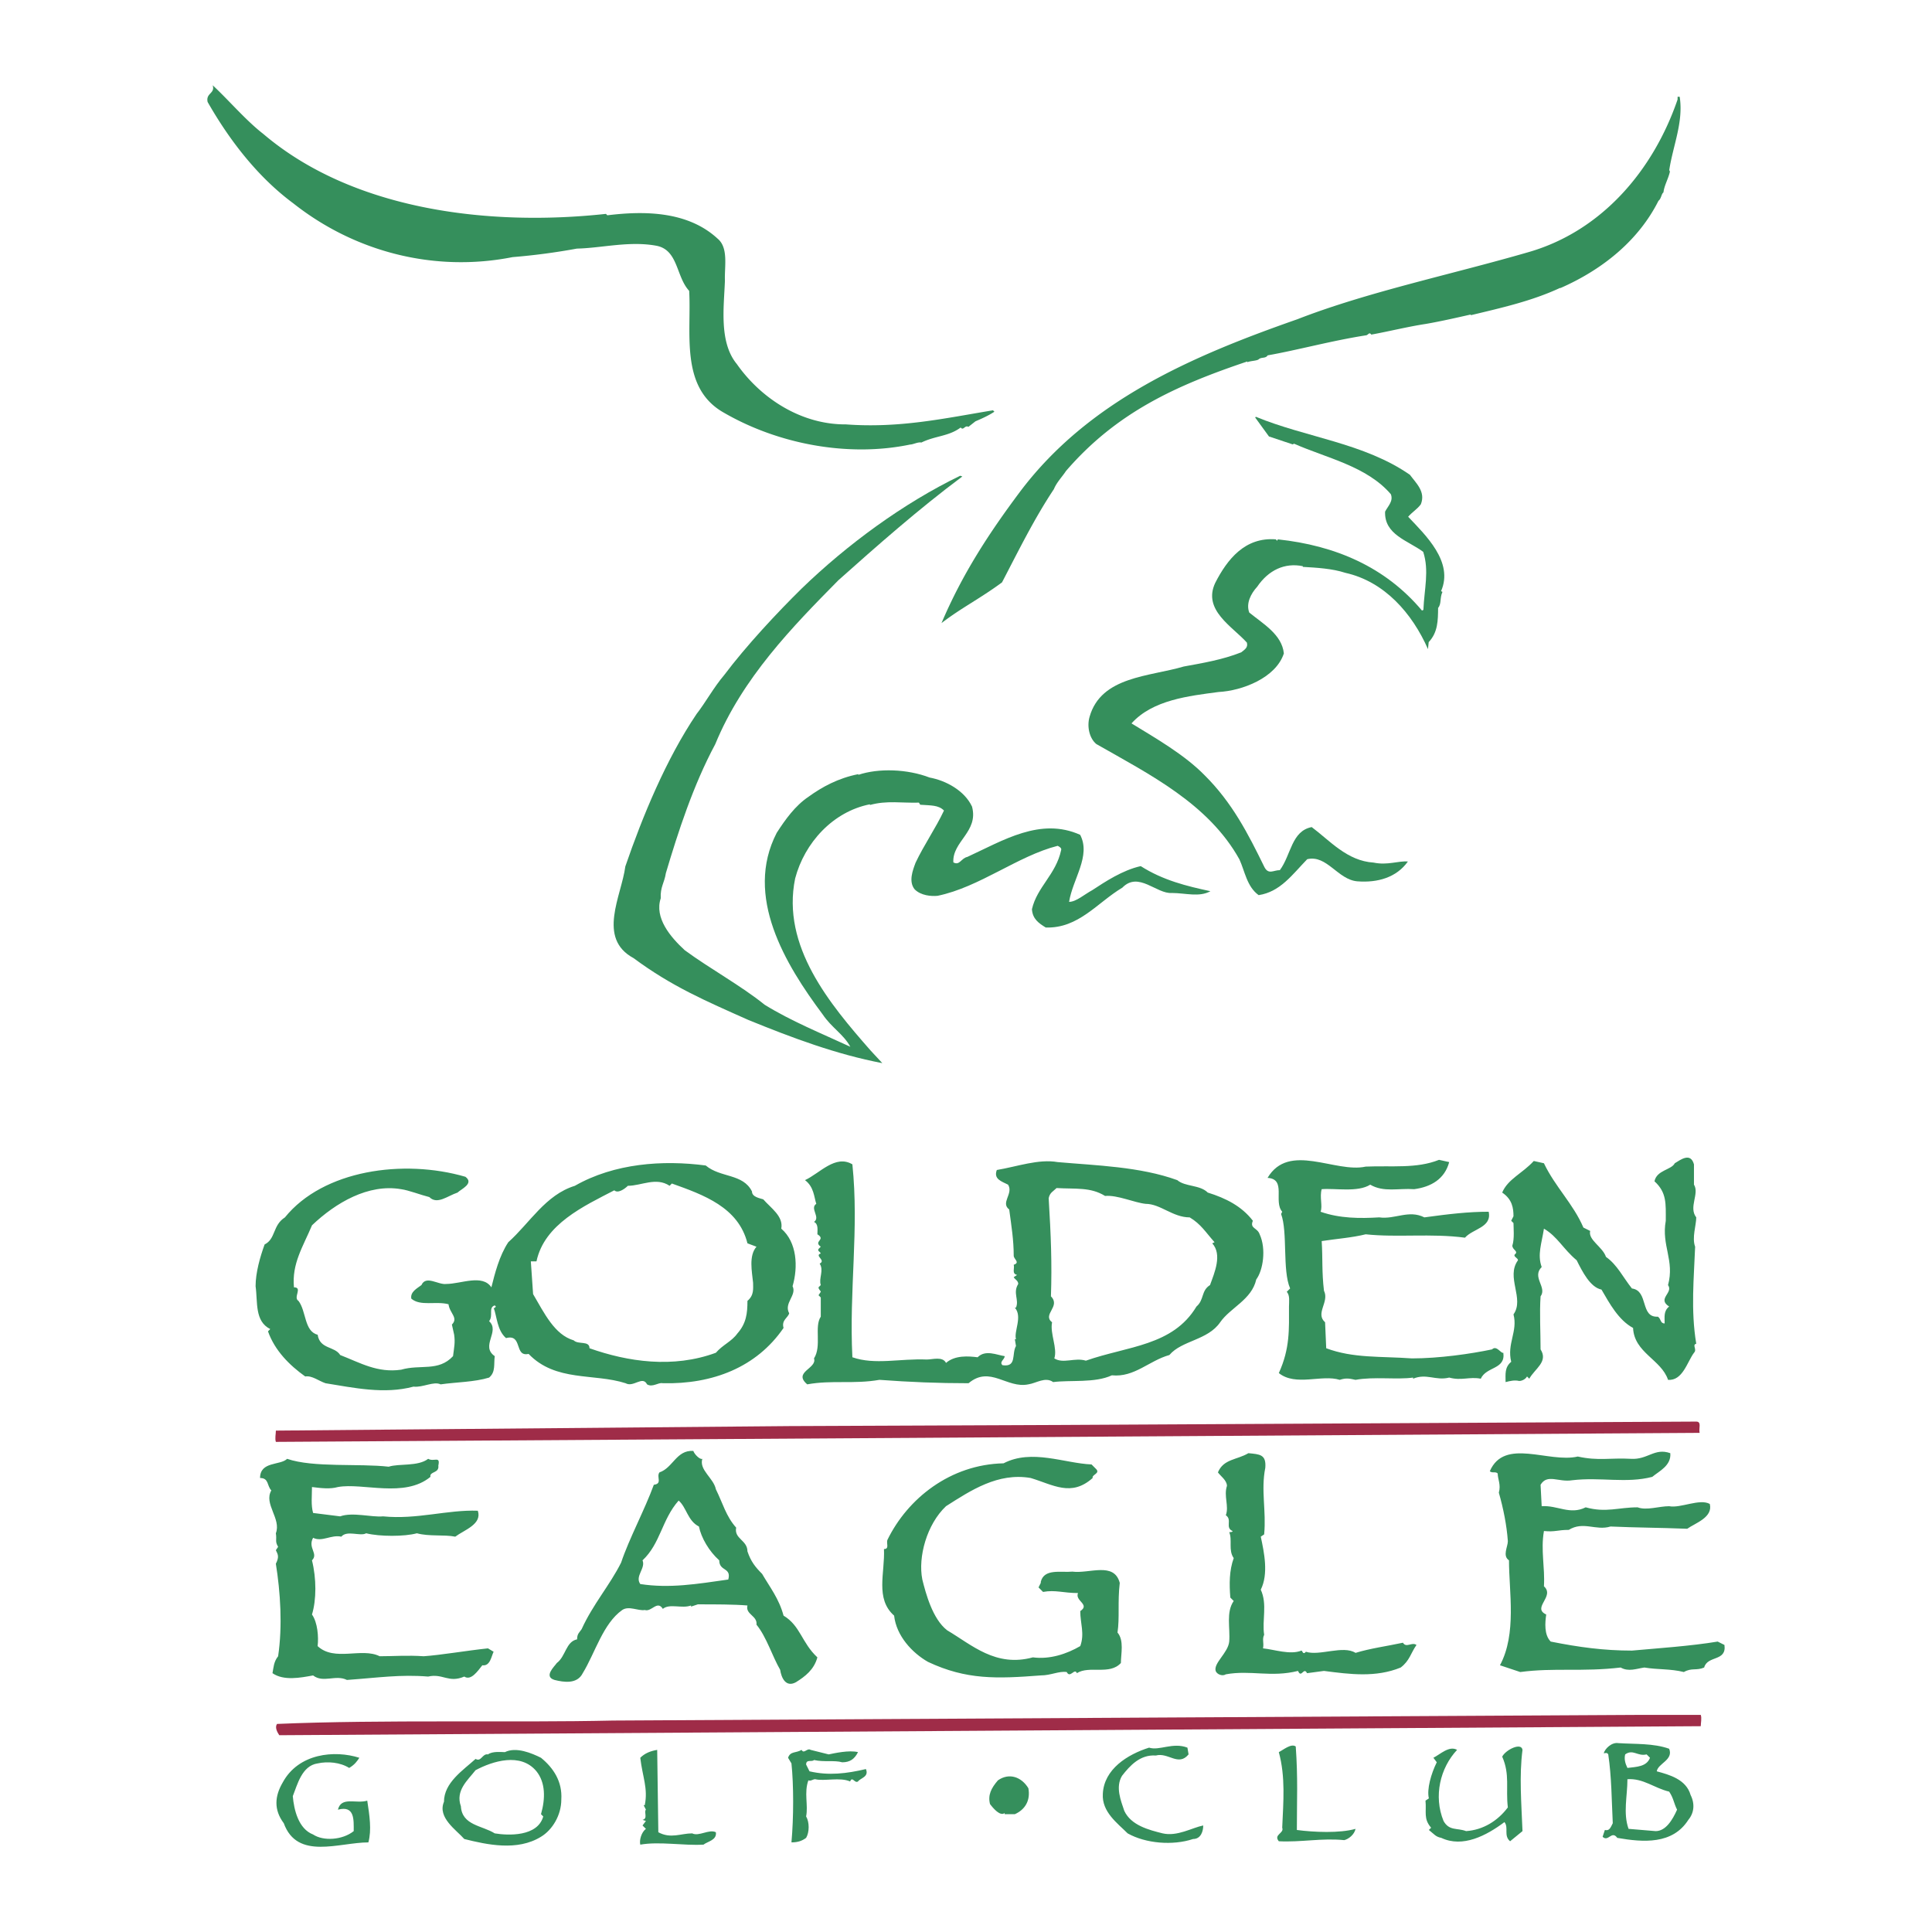 <svg xmlns="http://www.w3.org/2000/svg" width="2500" height="2500" viewBox="0 0 192.756 192.756"><g fill-rule="evenodd" clip-rule="evenodd"><path fill="#fff" d="M0 0h192.756v192.756H0V0z"/><path d="M167.582 9.655c.396 2.516-.672 4.878-1.041 7.317l.068.14c-.146.696-.57 1.39-.646 2.087-.211.138-.215.626-.496.833-1.988 3.959-5.572 6.858-9.773 8.704h-.07c-2.803 1.301-5.809 1.973-8.885 2.712v-.07c-1.188.269-2.936.672-4.473.938-1.746.264-3.635.735-5.451 1.068-.207-.281-.279-.002-.488.065-3.424.529-6.852 1.475-9.855 2.006-.213.347-.629.134-.912.41-.209.138-.768.133-1.117.27v-.07c-7.066 2.38-13.021 5.048-18.096 10.934-.355.555-.918 1.109-1.201 1.804-1.982 2.982-3.545 6.178-5.176 9.303-2.248 1.654-4.07 2.545-6.037 4.062 2.066-4.865 4.683-8.889 7.789-13.047 6.85-9.149 17.215-13.593 27.711-17.268 7.002-2.729 15.389-4.469 23.084-6.703 7.273-2.099 12.42-8.124 14.854-15.218l.004-.28.207.003zM26.27 13.363c8.863 7.543 22.313 9.266 34.185 7.976l.139.141c3.701-.456 8.027-.417 11.002 2.33 1.108.917.673 2.796.73 4.193-.092 2.58-.612 6.134 1.183 8.312 2.411 3.44 6.435 6.057 10.9 6.027 5.369.396 9.843-.611 14.663-1.406l.139.141c-.631.413-1.262.687-1.893.96l-.702.552c-.347-.212-.492.414-.769.063-1.193.896-2.519.815-3.92 1.5-.348-.073-.839.202-1.118.199-6.081 1.272-13.186.023-18.808-3.305-4.164-2.548-3-7.91-3.243-12.029-1.313-1.407-1.08-4.056-3.239-4.493-2.716-.513-5.514.23-7.956.278a64.59 64.59 0 0 1-6.426.851c-7.758 1.536-15.694-.487-21.86-5.355-3.535-2.613-6.363-6.266-8.562-10.123-.201-.908.775-.83.503-1.67 1.593 1.478 3.319 3.517 5.052 4.858z" fill="#358f5c"/><path d="M140.668 47.372c.621.843 1.59 1.688 1.09 2.94-.354.485-.844.76-1.266 1.244 1.727 1.829 4.564 4.506 3.283 7.424l.139.071c-.285.625-.08 1.185-.434 1.601-.012 1.256-.021 2.442-.938 3.411l-.074.697c-1.574-3.572-4.336-6.736-8.236-7.607-1.322-.431-2.855-.514-4.25-.596v-.07c-1.811-.365-3.422.389-4.553 2.053-.635.692-1.131 1.665-.791 2.574 1.387 1.129 3.26 2.192 3.453 4.077-.789 2.435-4.15 3.731-6.521 3.85-2.936.393-6.566.779-8.68 3.133 2.428 1.486 5.275 3.116 7.279 5.157 2.768 2.745 4.344 5.829 5.988 9.192.412.771.906.287 1.533.292 1.131-1.524 1.15-3.896 3.178-4.297 1.803 1.342 3.527 3.38 6.178 3.543 1.393.291 2.443-.188 3.42-.109-1.131 1.594-3.02 2.136-5.041 1.978-1.951-.156-3.045-2.677-5.004-2.207-1.479 1.522-2.68 3.256-4.846 3.585-1.178-.848-1.373-2.384-1.922-3.575-3.09-5.539-8.926-8.451-14.27-11.498-.693-.564-.961-1.752-.674-2.727 1.152-4.037 5.965-3.995 9.393-5.01 1.816-.333 3.844-.664 5.734-1.415.35-.276.701-.482.566-.972-1.451-1.617-4.438-3.249-3.158-5.958 1.207-2.361 2.971-4.579 6.039-4.342l.139.14.07-.139c5.717.609 10.721 2.746 14.379 7.104l.141-.068c.088-2.092.594-3.902-.018-5.791-1.525-1.13-3.893-1.709-3.803-4.011.283-.555.846-1.039.574-1.739-2.418-2.812-6.457-3.616-9.654-5.039l-.141.069-2.365-.789-1.377-1.895.07-.069c5.007 2.068 10.794 2.608 15.37 5.788z" fill="#358f5c"/><path d="M96.015 47.537c-4.354 3.241-8.573 6.97-12.371 10.356-4.576 4.634-9.574 9.753-12.284 16.356-2.199 4.097-3.706 8.758-4.927 12.864-.148.975-.571 1.39-.511 2.507-.645 1.948.942 3.846 2.396 5.184 2.496 1.835 5.62 3.538 7.975 5.442 2.637 1.629 5.626 2.841 8.545 4.191-.687-1.262-1.867-1.899-2.762-3.232-3.724-4.987-7.85-11.791-4.584-18.111.849-1.318 1.838-2.705 3.171-3.6 1.334-.965 2.947-1.858 4.973-2.258l-.001.069c2.03-.68 4.89-.585 7.114.271 1.603.293 3.477 1.287 4.23 2.898.676 2.518-1.984 3.471-1.863 5.565.625.354.771-.412 1.4-.546 3.573-1.643 7.292-3.982 11.252-2.203 1.098 2.103-.736 4.389-1.105 6.688.697.006 1.541-.754 2.312-1.166 1.264-.827 3.018-1.997 4.836-2.399 2.219 1.415 4.586 1.994 6.953 2.503-1.121.618-2.443.188-3.838.176-1.537.125-3.33-2.192-4.949-.532-2.525 1.512-4.361 4.078-7.641 3.979-.693-.425-1.316-.849-1.379-1.826.508-2.228 2.402-3.467 2.914-5.904.07-.208-.207-.351-.346-.422-3.986 1.012-7.781 4.118-11.975 4.987-.628.064-1.674-.015-2.297-.648-.621-.772-.193-1.886.093-2.65.854-1.807 1.983-3.401 2.836-5.208-.553-.563-1.321-.5-2.367-.579l-.138-.21c-1.674.055-3.207-.238-4.885.235v-.07c-3.704.735-6.522 3.85-7.46 7.399-1.386 6.755 3.447 12.519 7.522 17.16l1.175 1.266c-4.597-.878-8.978-2.521-13.357-4.304-4.309-1.922-7.645-3.346-11.458-6.171-3.68-1.985-1.201-6.22-.826-9.146 1.719-5.008 4.071-10.708 7.111-15.216.917-1.178 1.697-2.636 2.755-3.882 2.188-2.911 5.288-6.233 7.751-8.653 4.504-4.356 10.122-8.492 15.797-11.233l.213.073zM169.01 118.194c.562.9-.562 2.251.225 3.264 0 .788-.449 2.026-.111 2.928-.113 3.038-.451 6.303.111 9.679-.449.113.113.563-.225.901-.676.9-1.125 2.813-2.588 2.701-.676-2.026-3.377-2.701-3.49-5.178-1.463-.788-2.363-2.477-3.152-3.827-1.125-.226-1.912-1.801-2.477-2.927-1.35-1.125-1.912-2.363-3.264-3.151-.225 1.463-.674 2.588-.225 3.827-1.014 1.013.564 2.025-.111 2.926-.113 1.689 0 3.49 0 5.291.787 1.238-.562 1.913-1.127 2.926l-.225-.225c-.113.225-.451.45-.787.45-.451-.112-.9 0-1.352.112 0-.787-.113-1.463.562-2.025-.449-1.802.676-3.039.227-4.728 1.125-1.576-.789-3.715.449-5.403 0-.225-.449-.338-.338-.563.451-.337-.225-.449-.225-.899.225-.676.113-1.801.113-2.251l-.227-.226.227-.45c0-.788-.113-1.688-1.127-2.363.562-1.351 2.025-1.913 3.152-3.152l1.012.226c1.127 2.363 2.928 4.052 3.939 6.416l.676.337c-.225.901 1.238 1.577 1.576 2.589 1.125.788 1.689 2.026 2.59 3.152 1.688.225.787 2.926 2.588 2.813.338.226.225.676.676.676 0-.676-.113-1.238.449-1.688-1.238-.788.451-1.351-.111-2.139.674-2.477-.676-3.939-.225-6.416 0-1.688.111-2.813-1.127-3.939.225-1.126 1.689-1.126 2.025-1.801.564-.338 1.576-1.126 1.914.112v2.025h.003zM144.586 115.943c-.451 1.688-1.803 2.476-3.49 2.701-1.576-.112-3.039.338-4.389-.45-1.24.788-3.49.338-4.842.45-.225.787.113 1.688-.111 2.251 1.912.676 3.939.676 5.852.562 1.576.225 2.928-.788 4.504 0 2.477-.338 4.389-.562 6.416-.562.338 1.576-1.576 1.688-2.365 2.589-3.377-.45-6.754 0-9.904-.338-1.352.338-2.928.45-4.391.676.113 1.801 0 3.039.227 4.952.562 1.126-.9 2.252.111 3.151l.113 2.59c2.701 1.013 5.402.787 8.555 1.013 2.701 0 5.852-.45 7.992-.9.449-.45.9.45 1.125.338.225 1.688-1.689 1.351-2.252 2.588-1.125-.225-1.912.226-3.15-.112-1.352.338-2.252-.45-3.604.112v-.112c-1.576.226-3.939-.112-5.74.226-.562-.113-.9-.226-1.576 0-1.801-.562-4.389.676-6.078-.676 1.127-2.476 1.014-4.39 1.014-6.641 0-.45.113-1.126-.225-1.463l.338-.338c-.789-1.801-.227-5.628-.9-7.43l.111-.225c-.9-1.013.451-3.264-1.463-3.377 2.139-3.602 6.754-.449 9.793-1.125 2.588-.113 5.066.225 7.316-.676l1.013.226zM75.024 118.869c0 .562.788.676 1.125.788.788.9 2.026 1.688 1.8 2.927 1.577 1.351 1.689 3.827 1.126 5.741.45.899-.9 1.688-.338 2.701-.112.449-.789.675-.562 1.463-2.701 3.939-7.091 5.628-12.044 5.516-.45-.113-1.013.45-1.575.112-.451-.901-1.351.338-2.139-.112-3.151-1.014-6.979-.113-9.68-2.927-1.463.337-.563-2.026-2.251-1.576-.9-.788-.9-2.139-1.238-3.038.113.111.113 0 .225-.113l-.112-.113c-.675.227-.113 1.014-.563 1.576 1.126 1.014-.9 2.477.563 3.489-.113.788.112 1.575-.563 2.139-1.462.45-3.264.45-4.839.676-.676-.338-1.801.338-2.702.226-2.927.787-5.966.112-8.78-.338-.675-.226-1.35-.789-2.026-.676-1.576-1.125-3.039-2.589-3.714-4.502l.226-.226c-1.576-.788-1.239-2.701-1.463-4.276 0-1.352.45-2.928.9-4.166 1.126-.562.788-1.913 2.026-2.701 3.828-4.728 11.819-5.853 18.009-4.052.901.675-.45 1.238-.787 1.576-1.013.337-2.026 1.238-2.814.449-.9-.225-2.026-.675-2.813-.787-3.265-.563-6.529 1.351-8.892 3.602-.901 2.14-2.027 3.827-1.801 6.19.9 0-.112 1.014.45 1.352.788 1.013.563 3.039 1.914 3.376.225 1.464 1.688 1.126 2.251 2.026 2.026.788 3.714 1.801 6.078 1.464 1.913-.563 3.714.224 5.178-1.352.112-.9.225-1.351.112-2.139l-.225-1.013c.675-.676-.225-1.125-.338-2.026-1.238-.337-2.814.226-3.714-.562-.113-.675.563-1.013 1.013-1.351.45-1.013 1.688 0 2.476-.112 1.463 0 3.602-1.014 4.502.337.338-1.351.788-3.151 1.688-4.502 2.138-1.913 3.714-4.728 6.641-5.628 3.939-2.251 8.779-2.589 13.057-2.026 1.461 1.238 3.712.788 4.613 2.588zm-8.217-.562c-1.351-.9-2.814 0-4.165 0-.338.338-1.013.788-1.351.45-3.04 1.576-6.979 3.377-7.767 7.092h-.562l.225 3.264c1.125 1.914 2.139 4.052 4.052 4.615.45.45 1.576 0 1.576.788 3.827 1.351 8.33 2.025 12.607.45.675-.788 1.576-1.126 2.138-1.914.901-1.013 1.013-2.025 1.013-3.264.676-.563.563-1.238.563-1.802-.112-1.125-.45-2.701.338-3.601l-.901-.339c-.9-3.602-4.389-4.84-7.541-5.966l-.225.227zM117.459 117.743c.787.676 2.25.451 3.039 1.239 1.801.562 3.377 1.351 4.502 2.813-.338.788.449.676.676 1.351.674 1.464.336 3.603-.338 4.503-.451 2.025-2.59 2.814-3.602 4.276-1.238 1.802-3.828 1.802-5.066 3.265-2.025.562-3.488 2.251-5.74 2.025-1.688.789-4.164.451-5.854.676-.787-.562-1.688.113-2.475.226-2.141.45-3.828-1.913-5.967-.112-3.038 0-5.853-.113-8.891-.338-2.589.45-4.728 0-7.205.45-1.463-1.239 1.013-1.576.676-2.589.788-1.238 0-3.152.675-4.165v-1.913l-.225-.226.225-.337c0-.113-.225-.226-.225-.451l.225-.225c-.225-.676.338-1.463-.111-2.139.674-.338-.563-.788.111-1.014-.111-.225-.337-.225-.225-.449l.225-.225c-.787-.563.563-.676-.337-1.239 0-.45.113-1.013-.337-1.237.675-.451-.451-1.352.226-1.802-.226-.676-.226-1.688-1.126-2.364 1.464-.674 3.039-2.588 4.728-1.575.676 6.528-.338 12.494 0 19.247 2.251.789 4.727.113 7.429.226.562 0 1.575-.338 1.913.338.901-.788 2.251-.676 3.152-.563.787-.787 1.914-.225 2.701-.112 0 .338-.562.563-.225.901 1.463.225.9-1.126 1.352-1.914l-.113-.676h.113c-.227-.787.674-2.251-.113-3.15h.113c.336-.789-.338-1.464.225-2.364 0-.338-.338-.45-.451-.676l.338-.225c-.562-.113-.225-.676-.338-1.014.676-.226 0-.562 0-.9 0-1.575-.225-2.927-.449-4.615-.9-.675.449-1.575-.113-2.476-.676-.338-1.463-.562-1.125-1.464 2.025-.337 4.164-1.125 6.078-.787 3.824.337 8.214.451 11.929 1.8zm-12.045.789c-.338.337-.674.45-.787 1.013.225 3.714.338 6.528.225 9.792 1.014 1.014-.9 1.802.113 2.589-.225 1.126.562 2.59.225 3.603.9.562 2.025-.113 3.15.225 4.166-1.463 8.668-1.463 11.033-5.402.787-.676.449-1.576 1.35-2.139.451-1.238 1.238-3.04.225-4.165l.227-.112c-.902-1.013-1.352-1.801-2.477-2.477-1.689 0-2.928-1.351-4.391-1.351-1.125-.112-2.814-.9-4.053-.788-1.463-.901-2.926-.675-4.84-.788z" fill="#358f5c"/><path d="M169.572 142.957l-142.048.9c-.113-.337 0-.788 0-1.125l51.214-.45 27.127-.113 63.369-.337c.565 0 .227.675.338 1.125z" fill="#9f2c48"/><path d="M126.238 146.446c-.451 2.251.111 4.277-.113 6.641l-.338.226c.338 1.575.789 3.714 0 5.291.676 1.462.113 3.038.338 4.502-.225.449 0 .787-.113 1.351 1.127.112 2.703.675 3.828.225.113 0 .113.338.338.226l.111-.112c1.352.449 3.715-.676 4.953.112 1.465-.45 3.152-.675 4.729-1.014.338.563.9-.112 1.352.226-.564.788-.678 1.575-1.578 2.251-2.475 1.013-5.064.676-7.652.337l-1.689.226c-.338-.675-.562.563-.9-.226-2.701.676-4.729-.111-7.203.339-.338.225-.9 0-1.014-.339-.225-.787 1.238-1.8 1.352-2.926.111-1.351-.338-2.927.449-4.052l-.338-.338c-.111-1.351-.111-2.701.338-3.94-.562-.787-.113-1.8-.449-2.588.111 0 .336 0 .336-.112-.787-.338 0-1.126-.674-1.576.338-.9-.227-1.914.111-2.927 0-.562-.674-1.013-.9-1.35.562-1.352 1.914-1.239 3.039-1.914 1.125.111 1.799.111 1.687 1.461zM162.707 145.546c1.688.112 2.363-1.125 3.939-.562.113 1.238-1.125 1.801-1.801 2.363-2.588.676-5.178 0-7.992.338-1.35.225-2.475-.676-3.15.45l.111 2.139c1.576-.112 2.814.9 4.391.112 2.025.562 3.264 0 5.178 0 .9.338 2.139-.112 3.15-.112 1.127.225 3.039-.788 4.053-.226.338 1.352-1.463 1.914-2.252 2.477-2.812-.112-5.178-.112-7.652-.225-1.463.45-2.703-.563-4.166.337-1.125 0-1.35.226-2.477.113-.336 1.913.113 3.602 0 5.515 1.127 1.014-1.238 2.14.227 2.814-.113.787-.227 2.026.449 2.701 2.814.562 5.291.9 8.105.9 2.475-.225 5.852-.449 8.553-.9l.676.338c.227 1.688-1.688 1.013-2.025 2.251-.789.337-1.238 0-2.025.45-1.352-.337-2.59-.225-3.941-.45-.787.113-1.574.45-2.363 0-3.826.45-6.641 0-10.018.45l-2.025-.675c1.688-3.152.9-7.317.9-10.469-.676-.45-.113-1.351-.113-1.913-.111-1.576-.449-3.265-.9-4.84.227-.788-.113-1.352-.113-1.914-.225-.225-.561 0-.787-.225 1.463-3.377 5.854-.788 8.779-1.464 2.025.452 3.264.114 5.289.227zM109.354 146.56c.451.449-.449.562-.338.899-2.139 1.914-3.939.676-6.189 0-3.264-.562-5.966 1.238-8.443 2.814-1.913 1.801-2.813 5.065-2.364 7.316.338 1.351 1.014 3.939 2.477 5.065 2.476 1.463 4.839 3.714 8.554 2.701 1.689.225 3.377-.338 4.727-1.125.451-1.239 0-2.252 0-3.49 1.014-.676-.562-1.013-.225-1.801-1.463 0-2.25-.337-3.488-.113l-.451-.449.225-.451v-.112c.338-1.35 2.027-.9 3.152-1.013 1.688.225 4.164-1.013 4.727 1.125-.225 1.914 0 3.49-.225 4.953.676.788.338 2.139.338 3.039-1.125 1.238-3.152.226-4.389 1.013-.227-.562-.676.563-1.014-.112-.789-.113-1.576.338-2.59.338-4.389.338-7.428.45-11.255-1.351-1.576-.9-3.151-2.589-3.377-4.615-1.913-1.688-.9-4.277-1.013-6.641.562 0 .225-.562.338-.9 2.026-4.165 6.303-7.542 11.594-7.654 2.814-1.463 6.076 0 8.779.112l.45.452zM38.78 146.334c1.013-.338 2.927 0 3.939-.788.562.338 1.238-.338 1.013.676.113.787-.901.562-.788 1.125-2.589 2.139-6.753.562-9.23 1.014-.788.225-1.688.112-2.588 0 0 .899-.113 1.801.112 2.588l2.702.338c1.237-.449 3.151.113 4.277 0 3.376.338 6.416-.675 9.455-.562.45 1.351-1.35 1.913-2.251 2.589-1.126-.226-2.589 0-3.827-.338-1.239.338-3.714.338-5.066 0-.562.338-1.913-.338-2.476.338-1.013-.226-1.913.562-2.814.112-.562 1.014.563 1.576-.112 2.251.45 1.802.45 3.94 0 5.403.562.787.675 2.251.562 3.152 1.688 1.575 4.39.111 6.191 1.012 1.351 0 2.814-.112 4.39 0 1.688-.112 4.277-.562 6.416-.787l.562.338c-.225.449-.338 1.463-1.126 1.351-.45.562-1.126 1.575-1.8 1.125-1.577.676-2.14-.338-3.603 0-2.813-.225-4.952.112-8.104.338-1.126-.562-2.363.338-3.377-.45-1.238.225-2.926.562-4.052-.226.112-.562.112-1.125.563-1.688.45-3.039.225-6.416-.226-9.229.337-.675.226-.9 0-1.351l.226-.338c-.338-.562-.113-.675-.226-1.351.562-1.463-1.238-2.927-.451-4.277-.45-.45-.225-1.238-1.125-1.238 0-1.688 2.026-1.237 2.701-1.913 2.591.898 7.206.448 10.133.786zM70.07 145.546c-.337 1.126 1.126 1.913 1.352 3.039.675 1.351 1.012 2.701 2.025 3.827-.225 1.126 1.125 1.238 1.125 2.364.338 1.013.789 1.575 1.464 2.25.788 1.352 1.688 2.477 2.139 4.165 1.688 1.013 1.801 2.701 3.376 4.165-.337 1.238-1.238 1.913-2.138 2.477-1.013.562-1.464-.451-1.576-1.238-.788-1.352-1.351-3.265-2.363-4.502.113-.901-1.126-1.014-.901-1.914-1.35-.113-3.151-.113-4.952-.113l-.676.226v-.112c-.9.337-2.138-.225-2.814.337-.562-.899-1.125.338-1.8.113-.676.112-1.576-.45-2.251 0-1.914 1.351-2.702 4.277-3.939 6.303-.563 1.126-1.914.901-2.814.676-1.126-.338 0-1.351.225-1.688.901-.676.901-2.139 2.026-2.364 0-.562.225-.675.45-1.013 1.125-2.477 2.814-4.39 3.94-6.641.787-2.363 2.363-5.29 3.264-7.767.9-.112.225-.788.563-1.237 1.351-.451 1.688-2.252 3.377-2.14.111.337.674.899.898.787zm-2.362 4.165c-1.688 1.913-1.801 4.277-3.603 5.965.338.789-.788 1.576-.225 2.364 2.926.45 5.627 0 8.779-.45.338-1.238-.9-.788-.9-1.914-1.013-.899-1.8-2.251-2.026-3.376-1.126-.564-1.238-1.914-2.025-2.589z" fill="#358f5c"/><path d="M169.686 171.097c.113.338 0 .788 0 1.126l-141.824.9c-.225-.338-.45-.788-.225-1.126 10.468-.45 23.638-.112 33.542-.337l102.091-.563h6.416z" fill="#9f2c48"/><path d="M151.9 174.586c-.336 2.589-.111 5.29 0 8.104l-1.236 1.013c-.676-.562-.113-1.351-.564-1.913-1.801 1.351-4.164 2.589-6.303 1.575-.562-.112-.674-.338-1.238-.788l.225-.225c-.787-.9-.449-1.576-.562-2.701l.338-.226c-.225-.9.225-2.477.787-3.602l-.336-.45c.674-.338 1.576-1.238 2.363-.788-1.689 1.802-2.363 4.615-1.352 7.092.564 1.013 1.352.675 2.252 1.013 1.688-.113 3.15-1.013 4.164-2.363-.225-1.914.227-3.266-.562-5.066.337-.675 1.913-1.463 2.024-.675zM118.584 175.036c-1.014 1.238-2.025-.226-3.264.112-1.576-.112-2.59 1.014-3.377 2.026-.676 1.126-.113 2.477.225 3.489.676 1.464 2.477 1.913 3.828 2.252 1.463.337 2.926-.563 4.051-.788 0 .562-.225 1.351-1.012 1.351-2.027.675-4.729.45-6.529-.562-1.014-1.014-2.588-2.14-2.477-3.94.113-2.476 2.477-3.939 4.615-4.614 1.012.337 2.363-.563 3.826 0l.114.674zM129.277 174.248c.225 3.151.111 5.291.111 8.329 1.689.226 4.277.339 5.854-.112-.111.562-.676 1.014-1.125 1.126-2.252-.226-4.277.225-6.529.112-.562-.676.562-.787.338-1.351.113-2.589.338-5.064-.338-7.542.451-.224 1.238-.899 1.689-.562zM65.681 182.803c1.238.676 2.251.113 3.377.113.675.337 1.688-.451 2.364-.113.112.788-.789.9-1.238 1.238-2.026.112-4.39-.338-6.303 0-.112-.45.112-1.238.562-1.576l-.338-.337.338-.45-.338-.113c.563-.112.113-.788.338-1.013l-.225-.45h.112c.337-1.688-.226-2.813-.45-4.728.45-.45 1.013-.676 1.688-.788l.113 8.217zM82.677 175.036c.563-.112 2.026-.45 2.927-.226-.338.676-.788 1.014-1.575 1.014-.788-.226-1.801 0-2.814-.226-.225.226-.788-.112-.788.451l.337.675c1.914.45 3.715.225 5.628-.225.338.788-.563.899-.788 1.237-.338.226-.562-.562-.788 0-1.013-.449-2.588 0-3.489-.225-.225 0-.45.225-.675.112-.451 1.238 0 2.477-.226 3.603.337.562.337 1.575 0 2.138-.45.338-.9.45-1.463.45.225-2.476.225-5.74 0-7.879l-.338-.562c.225-.676.788-.45 1.351-.788.225.45.562-.225.9 0l1.801.451zM35.853 175.374c-.225.338-.45.676-1.013 1.014-.9-.563-2.139-.676-3.151-.451-1.576.226-2.026 2.139-2.476 3.265.112 1.351.562 3.264 2.025 3.826 1.014.676 2.927.563 4.052-.337 0-1.126.113-2.589-1.576-2.139.338-1.351 1.801-.562 2.927-.9.225 1.463.45 2.926.112 4.164-2.926 0-7.091 1.801-8.441-1.913-1.014-1.351-.901-2.701-.113-4.052 1.576-2.927 5.178-3.265 7.654-2.477zM50.373 174.811c1.126-.562 2.702.113 3.603.563 1.238 1.014 2.139 2.363 2.026 4.165 0 1.575-.901 3.038-2.026 3.714-2.364 1.463-5.403.788-7.653.226-.789-.901-2.702-2.139-2.027-3.715 0-1.913 1.915-3.151 3.153-4.277.562.338.674-.562 1.238-.45.448-.339 1.349-.226 1.686-.226zm-2.926 1.801c-.789 1.013-2.027 2.025-1.464 3.602.112 1.914 2.138 1.914 3.377 2.702 1.351.225 4.277.337 4.84-1.688l-.225-.226c.45-1.576.45-3.151-.45-4.277-1.575-1.914-4.39-1.013-6.078-.113zM102.602 178.413c.225 1.238-.34 2.139-1.352 2.589h-1.014v-.112c-.449.338-1.125-.45-1.463-.9-.225-.901.113-1.576.789-2.364 1.126-.789 2.364-.338 3.04.787zM166.533 174.474c.451 1.125-1.125 1.463-1.238 2.251 1.238.337 2.928.788 3.377 2.363.451.901.338 1.802-.225 2.477-1.576 2.477-4.502 2.251-7.092 1.801-.562-.788-.9.45-1.463-.112l.225-.676c.451.113.564-.225.789-.675-.113-2.251-.113-4.614-.451-6.866-.111-.226-.338-.112-.449-.112.111-.45.787-1.126 1.463-1.013 1.687.111 3.49-.001 5.064.562zm-2.25.562c-.9.225-1.352-.562-2.139 0-.113.45 0 .9.225 1.352.9-.113 1.914-.113 2.252-1.014l-.338-.338zm-1.914 2.477c0 1.688-.449 3.377.113 4.952l2.701.226c1.014 0 1.688-1.126 2.139-2.139-.338-.676-.338-1.126-.789-1.802-1.463-.337-2.588-1.351-4.164-1.237z" fill="#358f5c"/></g></svg>